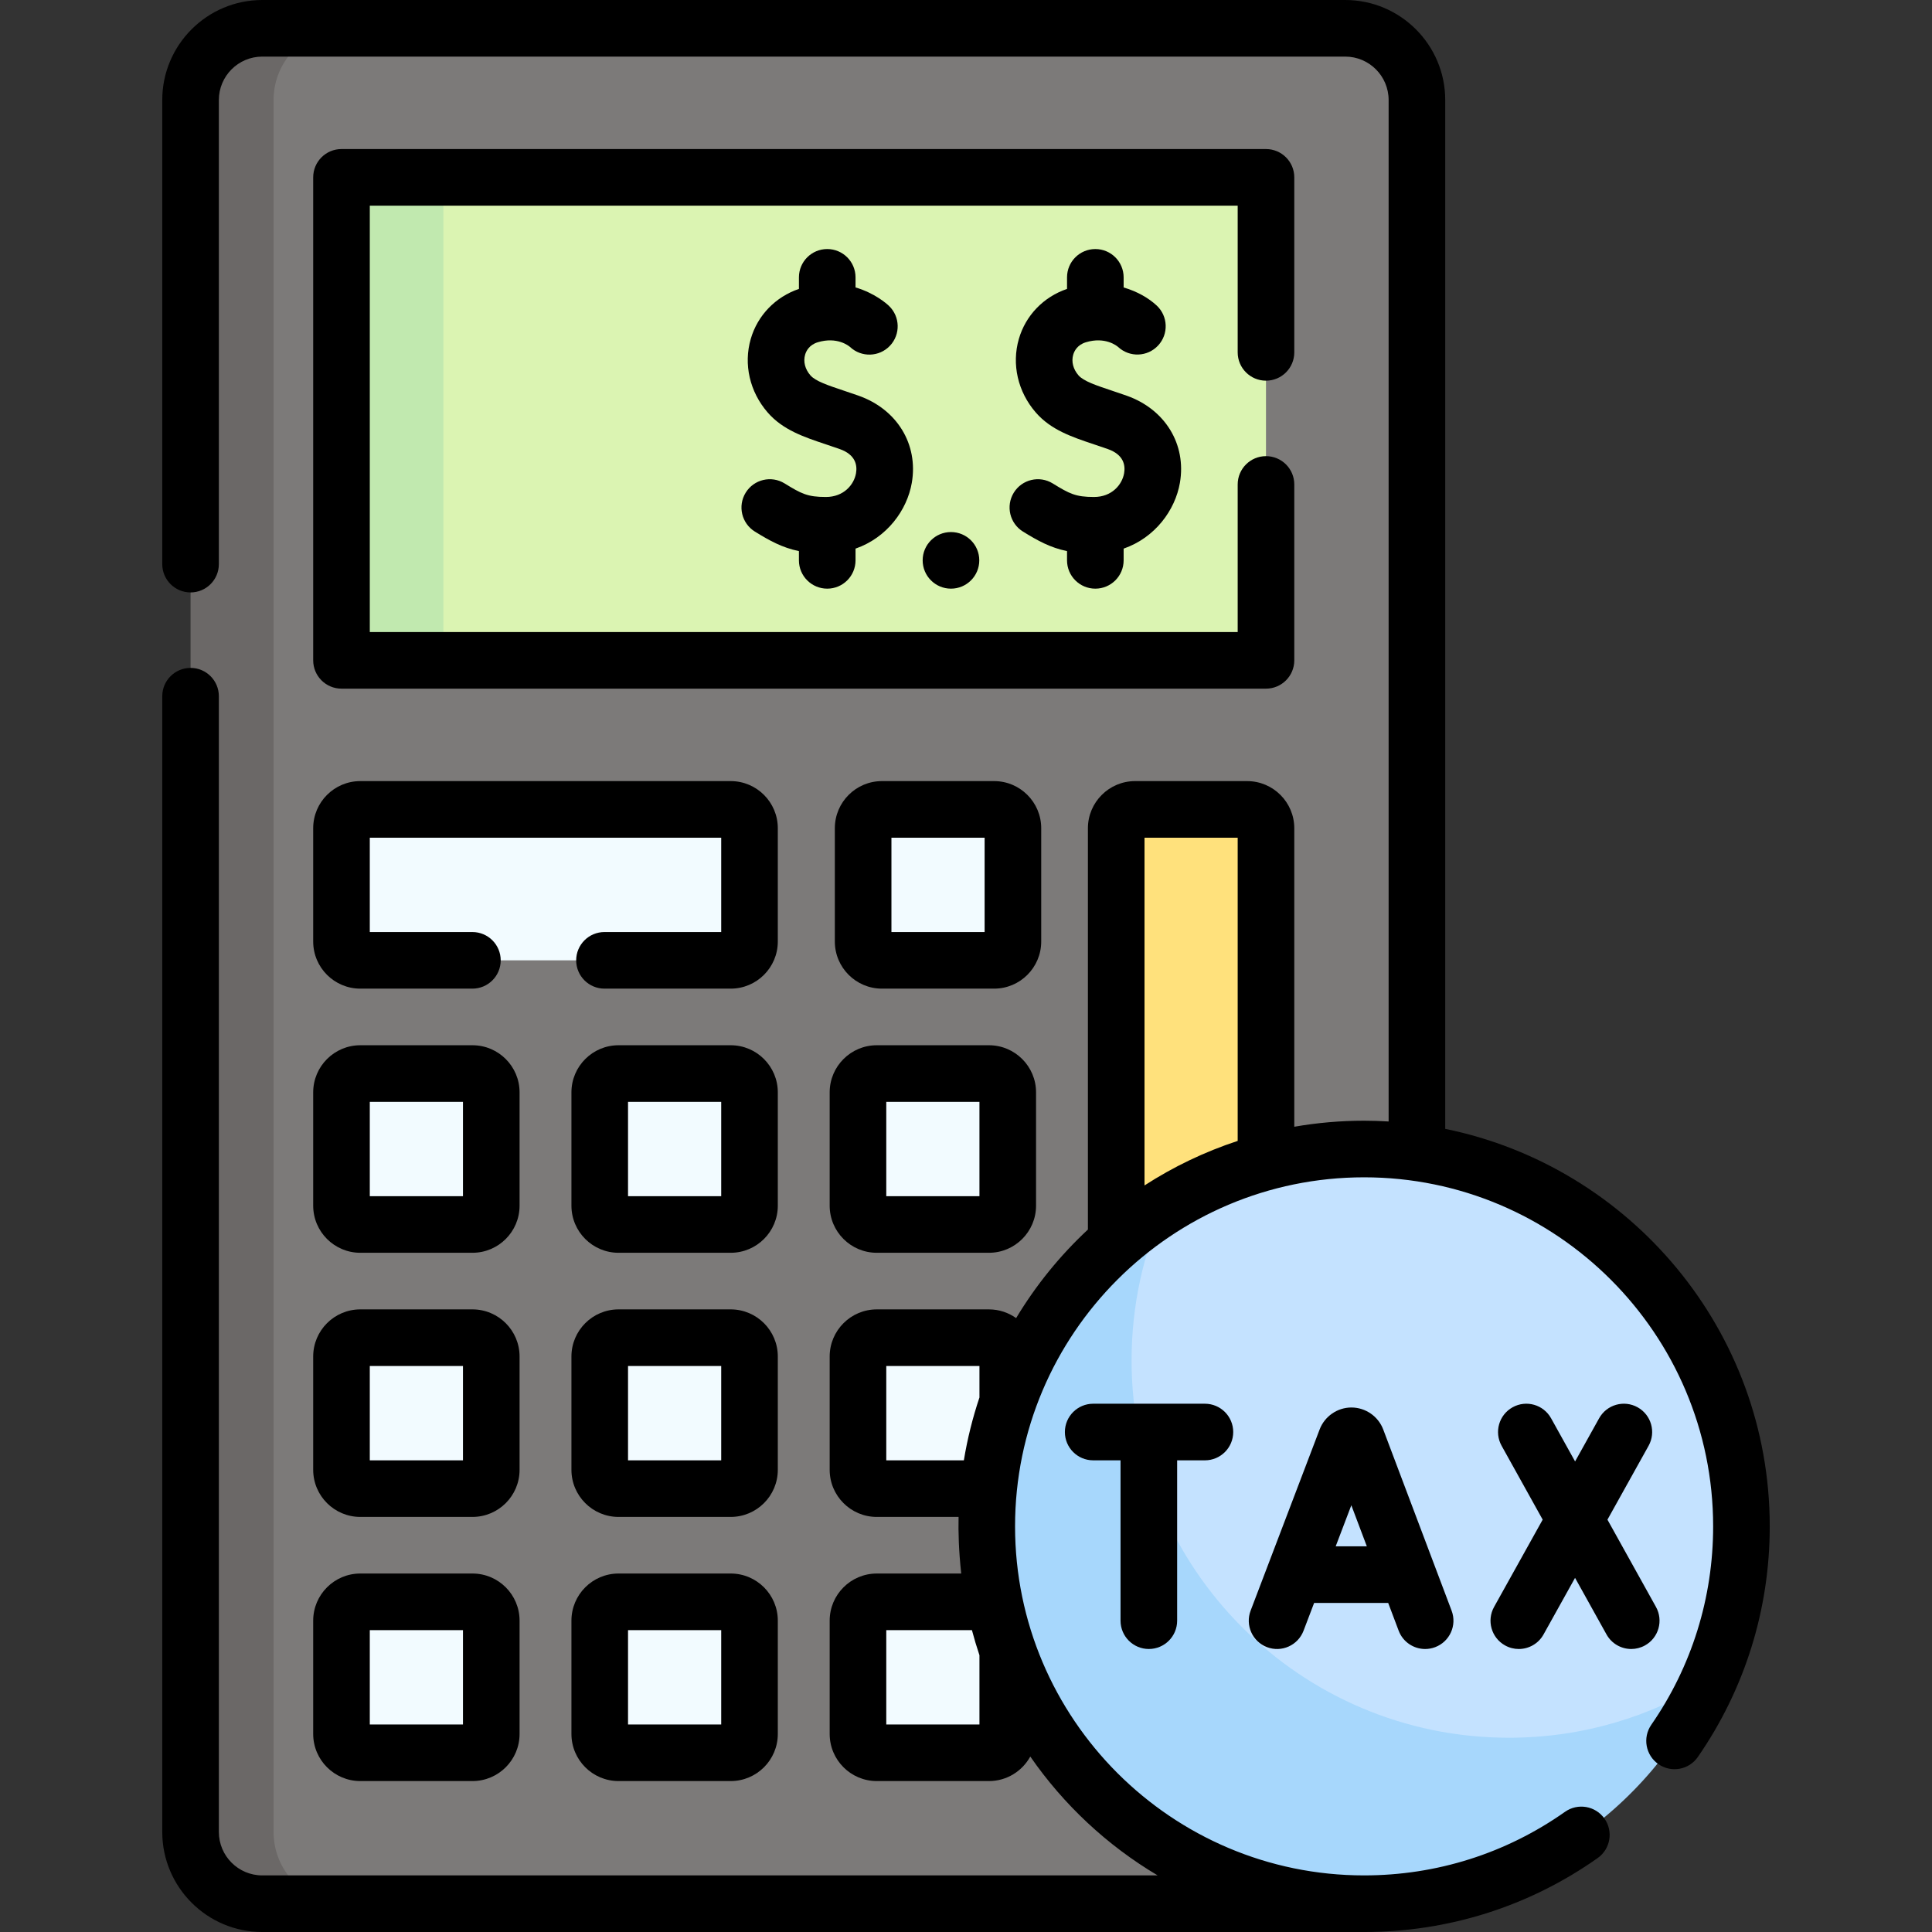 <svg id="Capa_1" enable-background="new 0 0 512 512" height="512" viewBox="0 0 512 512" width="512" xmlns="http://www.w3.org/2000/svg"><rect x="0" y="0" width="512" height="512" fill="#333333" stroke="none"/><g><g><path d="m356.497 504.5h-267.83l-15.256-3.733c-10.495 0-19.003-8.508-19.003-19.003l-.094-454.116c0-10.495 8.508-19.003 19.003-19.003l14.88-1.145h268.3c10.495 0 19.003 8.508 19.003 19.003v458.994c0 10.495-8.508 19.003-19.003 19.003z" fill="#7c7a79"/><path d="m91.5 504.5h-22c-10.49 0-19-8.51-19-19v-459c0-10.49 8.51-19 19-19h22c-10.49 0-19 8.51-19 19v459c0 10.49 8.51 19 19 19z" fill="#6b6867"/><g><path d="m193.648 254.5h-98.167c-2.751 0-4.981-2.23-4.981-4.981v-30.038c0-2.751 2.23-4.981 4.981-4.981h98.167c2.751 0 4.981 2.23 4.981 4.981v30.038c-.001 2.751-2.23 4.981-4.981 4.981z" fill="#f2fbff"/><path d="m263.452 254.5h-29.731c-2.751 0-4.981-2.23-4.981-4.981v-30.038c0-2.751 2.23-4.981 4.981-4.981h29.731c2.751 0 4.981 2.23 4.981 4.981v30.038c0 2.751-2.23 4.981-4.981 4.981z" fill="#f2fbff"/><path d="m125.212 324.5h-29.731c-2.751 0-4.981-2.23-4.981-4.981v-30.038c0-2.751 2.23-4.981 4.981-4.981h29.731c2.751 0 4.981 2.23 4.981 4.981v30.038c0 2.751-2.23 4.981-4.981 4.981z" fill="#f2fbff"/><path d="m193.648 324.5h-29.731c-2.751 0-4.981-2.23-4.981-4.981v-30.038c0-2.751 2.23-4.981 4.981-4.981h29.731c2.751 0 4.981 2.23 4.981 4.981v30.038c-.001 2.751-2.23 4.981-4.981 4.981z" fill="#f2fbff"/><path d="m262.083 324.5h-29.731c-2.751 0-4.981-2.23-4.981-4.981v-30.038c0-2.751 2.23-4.981 4.981-4.981h29.731c2.751 0 4.981 2.23 4.981 4.981v30.038c0 2.751-2.23 4.981-4.981 4.981z" fill="#f2fbff"/><path d="m330.5 324.5-34.693 8.372v-113.372c0-2.761 2.239-5 5-5h29.693c2.761 0 5 2.239 5 5v100c0 2.761-2.239 5-5 5z" fill="#ffe17c"/><g fill="#f2fbff"><path d="m125.212 394.5h-29.731c-2.751 0-4.981-2.23-4.981-4.981v-30.038c0-2.751 2.23-4.981 4.981-4.981h29.731c2.751 0 4.981 2.23 4.981 4.981v30.038c0 2.751-2.23 4.981-4.981 4.981z"/><path d="m193.648 394.5h-29.731c-2.751 0-4.981-2.23-4.981-4.981v-30.038c0-2.751 2.23-4.981 4.981-4.981h29.731c2.751 0 4.981 2.23 4.981 4.981v30.038c-.001 2.751-2.23 4.981-4.981 4.981z"/><path d="m262.083 394.5h-29.731c-2.751 0-4.981-2.23-4.981-4.981v-30.038c0-2.751 2.23-4.981 4.981-4.981h29.731c2.751 0 4.981 2.23 4.981 4.981v30.038c0 2.751-2.23 4.981-4.981 4.981z"/><path d="m125.212 464.5h-29.731c-2.751 0-4.981-2.23-4.981-4.981v-30.038c0-2.751 2.23-4.981 4.981-4.981h29.731c2.751 0 4.981 2.23 4.981 4.981v30.038c0 2.751-2.23 4.981-4.981 4.981z"/><path d="m193.648 464.5h-29.731c-2.751 0-4.981-2.23-4.981-4.981v-30.038c0-2.751 2.23-4.981 4.981-4.981h29.731c2.751 0 4.981 2.23 4.981 4.981v30.038c-.001 2.751-2.23 4.981-4.981 4.981z"/><path d="m262.083 464.5h-29.731c-2.751 0-4.981-2.23-4.981-4.981v-30.038c0-2.751 2.23-4.981 4.981-4.981h29.731c2.751 0 4.981 2.23 4.981 4.981v30.038c0 2.751-2.23 4.981-4.981 4.981z"/></g></g><path d="m331.5 175h-214l-19.28-2.835c-2.209 0-4-1.791-4-4l1.976-112.941c0-2.209 1.791-4 4-4l17.304-4.224h214c2.209 0 4 1.791 4 4v120c0 2.209-1.791 4-4 4z" fill="#dbf4b2"/><path d="m117.5 47v128h-23c-2.21 0-4-1.79-4-4v-120c0-2.21 1.79-4 4-4z" fill="#c1e9af"/><path d="m461.5 404.5c0 14.563-3.113 28.4-8.71 40.88 0 0-10.22 12.465-15.652 19.161-18.334 22.602-44.267 32.847-75.638 32.847-55.228 0-93.303-37.659-93.303-92.888 0-29.741 8.756-55.312 29.365-73.629 4.2-3.733 7.133-6.277 11.038-11.241 15.345-9.585 33.474-15.13 52.9-15.13 55.228 0 100 44.772 100 100z" fill="#c4e2ff"/><path d="m452.79 445.38c-15.63 34.85-50.62 59.12-91.29 59.12-55.23 0-100-44.77-100-100 0-35.8 18.82-67.21 47.1-84.87-5.61 12.48-8.72 26.32-8.72 40.89 0 55.23 44.77 100 100 100 19.43 0 37.56-5.54 52.91-15.14z" fill="#a7d7fc"/></g><g><path d="m83 249.519c0 6.882 5.599 12.481 12.481 12.481h29.712c4.142 0 7.5-3.358 7.5-7.5s-3.358-7.5-7.5-7.5h-27.193v-25h93.128v25h-30.936c-4.142 0-7.5 3.358-7.5 7.5s3.358 7.5 7.5 7.5h33.455c6.882 0 12.48-5.599 12.48-12.481v-30.038c0-6.882-5.599-12.481-12.48-12.481h-98.166c-6.882 0-12.481 5.599-12.481 12.481z"/><path d="m275.933 219.481c0-6.882-5.599-12.481-12.481-12.481h-29.731c-6.882 0-12.481 5.599-12.481 12.481v30.038c0 6.882 5.599 12.481 12.481 12.481h29.731c6.882 0 12.481-5.599 12.481-12.481zm-15 27.519h-24.693v-25h24.693z"/><path d="m83 319.519c0 6.882 5.599 12.481 12.481 12.481h29.731c6.882 0 12.481-5.599 12.481-12.481v-30.038c0-6.882-5.599-12.481-12.481-12.481h-29.731c-6.882 0-12.481 5.599-12.481 12.481zm15-27.519h24.693v25h-24.693z"/><path d="m206.128 289.481c0-6.882-5.599-12.481-12.48-12.481h-29.731c-6.882 0-12.481 5.599-12.481 12.481v30.038c0 6.882 5.599 12.481 12.481 12.481h29.731c6.882 0 12.48-5.599 12.48-12.481zm-15 27.519h-24.693v-25h24.693z"/><path d="m262.083 277h-29.731c-6.882 0-12.48 5.599-12.48 12.481v30.038c0 6.882 5.599 12.481 12.48 12.481h29.731c6.882 0 12.481-5.599 12.481-12.481v-30.038c0-6.882-5.599-12.481-12.481-12.481zm-2.519 40h-24.693v-25h24.693z"/><path d="m83 389.519c0 6.882 5.599 12.481 12.481 12.481h29.731c6.882 0 12.481-5.599 12.481-12.481v-30.038c0-6.882-5.599-12.481-12.481-12.481h-29.731c-6.882 0-12.481 5.599-12.481 12.481zm15-27.519h24.693v25h-24.693z"/><path d="m206.128 359.481c0-6.882-5.599-12.481-12.48-12.481h-29.731c-6.882 0-12.481 5.599-12.481 12.481v30.038c0 6.882 5.599 12.481 12.481 12.481h29.731c6.882 0 12.48-5.599 12.48-12.481zm-15 27.519h-24.693v-25h24.693z"/><path d="m83 459.519c0 6.882 5.599 12.481 12.481 12.481h29.731c6.882 0 12.481-5.599 12.481-12.481v-30.038c0-6.882-5.599-12.481-12.481-12.481h-29.731c-6.882 0-12.481 5.599-12.481 12.481zm15-27.519h24.693v25h-24.693z"/><path d="m193.648 417h-29.731c-6.882 0-12.481 5.599-12.481 12.481v30.038c0 6.882 5.599 12.481 12.481 12.481h29.731c6.882 0 12.48-5.599 12.48-12.481v-30.038c0-6.882-5.598-12.481-12.48-12.481zm-2.52 40h-24.693v-25h24.693z"/><path d="m335.5 100.883c4.142 0 7.5-3.358 7.5-7.5v-46.383c0-4.142-3.358-7.5-7.5-7.5h-245c-4.142 0-7.5 3.358-7.5 7.5v128c0 4.142 3.358 7.5 7.5 7.5h245c4.142 0 7.5-3.358 7.5-7.5v-46.617c0-4.142-3.358-7.5-7.5-7.5s-7.5 3.358-7.5 7.5v39.117h-230v-113h230v38.883c0 4.142 3.358 7.5 7.5 7.5z"/><path d="m252.01 141c-4.142 0-7.495 3.358-7.495 7.5s3.363 7.5 7.505 7.5 7.5-3.358 7.5-7.5-3.358-7.5-7.5-7.5z"/><path d="m383 299.161v-272.658c0-14.614-11.889-26.503-26.503-26.503h-286.994c-14.614 0-26.503 11.889-26.503 26.503v122.997c0 4.142 3.358 7.5 7.5 7.5s7.5-3.358 7.5-7.5v-122.997c0-6.343 5.16-11.503 11.503-11.503h286.994c6.343 0 11.503 5.16 11.503 11.503v270.699c-2.151-.129-4.317-.202-6.5-.202-6.307 0-12.488.551-18.5 1.598v-79.098c0-6.893-5.607-12.5-12.5-12.5h-29.693c-6.893 0-12.5 5.607-12.5 12.5v106.344c-7.382 6.874-13.799 14.769-19.022 23.462-2.037-1.446-4.519-2.306-7.202-2.306h-29.731c-6.882 0-12.48 5.599-12.48 12.481v30.038c0 6.882 5.599 12.481 12.48 12.481h21.68c-.088 4.023.034 8.819.699 15h-22.379c-6.882 0-12.48 5.599-12.48 12.481v30.038c0 6.882 5.599 12.481 12.48 12.481h29.731c4.716 0 8.828-2.631 10.951-6.501 8.835 12.774 20.361 23.549 33.754 31.501h-237.285c-6.343 0-11.503-5.16-11.503-11.503v-300.997c0-4.142-3.358-7.5-7.5-7.5s-7.5 3.358-7.5 7.5v300.997c0 14.614 11.889 26.503 26.503 26.503h291.997c22.317 0 43.721-6.777 61.897-19.598 3.385-2.388 4.193-7.067 1.806-10.452-2.388-3.385-7.068-4.193-10.452-1.806-15.633 11.027-34.047 16.856-53.251 16.856-51.005 0-92.5-41.495-92.5-92.5s41.495-92.5 92.5-92.5 92.5 41.495 92.5 92.5c0 18.914-5.668 37.098-16.391 52.586-2.358 3.405-1.508 8.078 1.897 10.436 3.405 2.356 8.078 1.508 10.436-1.897 12.468-18.009 19.058-39.146 19.058-61.125 0-51.915-36.991-95.351-86-105.339zm-148.128 87.839v-25h24.693v8.345c-1.806 5.376-3.193 10.941-4.132 16.655zm24.692 70h-24.693v-25h22.699c.595 2.248 1.259 4.468 1.994 6.655zm43.743-235h24.693v80.351c-8.781 2.887-17.068 6.873-24.693 11.801z"/><path d="m358.142 373c-3.713 0-7.097 2.331-8.42 5.803l-18.292 48.028c-1.474 3.871.469 8.204 4.339 9.678 3.872 1.475 8.204-.469 9.678-4.339l2.808-7.373h19.63l2.774 7.351c1.134 3.004 3.987 4.854 7.019 4.854.879 0 1.775-.156 2.646-.485 3.875-1.463 5.832-5.79 4.369-9.665l-18.124-48.023c-1.314-3.487-4.701-5.829-8.427-5.829zm-4.173 36.797 4.147-10.889 4.109 10.889z"/><path d="m438.851 425.855-12.86-23.129 10.901-19.578c2.015-3.619.715-8.186-2.904-10.201-3.621-2.015-8.186-.715-10.201 2.904l-6.373 11.447-6.362-11.443c-2.013-3.62-6.577-4.923-10.2-2.911-3.62 2.013-4.923 6.58-2.911 10.2l10.885 19.577-12.878 23.13c-2.015 3.619-.715 8.186 2.904 10.201 1.155.643 2.407.949 3.642.949 2.633 0 5.188-1.389 6.56-3.853l8.351-14.998 8.337 14.994c1.372 2.466 3.927 3.857 6.562 3.857 1.233 0 2.483-.305 3.638-.946 3.618-2.013 4.921-6.579 2.909-10.2z"/><path d="m304.455 436.999c4.142 0 7.5-3.358 7.5-7.5v-42.497h7.361c4.142 0 7.5-3.358 7.5-7.5s-3.358-7.5-7.5-7.5h-29.611c-4.142 0-7.5 3.358-7.5 7.5s3.358 7.5 7.5 7.5h7.25v42.497c0 4.142 3.357 7.5 7.5 7.5z"/><path d="m290.275 156c4.142 0 7.5-3.358 7.5-7.5v-3.11c8.339-2.898 13.671-10.2 14.915-17.454 1.75-10.199-3.915-19.47-14.095-23.069-1.355-.479-2.654-.914-3.893-1.328-4.217-1.41-7.548-2.523-8.887-4.066-1.423-1.64-1.933-3.638-1.398-5.483.269-.931 1.064-2.595 3.359-3.287 5.122-1.544 8.191.944 8.561 1.267 3.035 2.799 7.764 2.621 10.578-.408 2.82-3.034 2.646-7.779-.388-10.6-2.052-1.907-5.075-3.714-8.751-4.778v-2.684c0-4.142-3.358-7.5-7.5-7.5s-7.5 3.358-7.5 7.5v3.067c-6.212 2.106-10.961 7.009-12.768 13.253-1.947 6.727-.272 14.011 4.479 19.485 4.025 4.638 9.58 6.495 15.459 8.46 1.162.388 2.379.795 3.65 1.244 4.213 1.489 4.669 4.297 4.31 6.39-.521 3.038-3.243 6.307-7.988 6.307-4.871 0-6.505-.863-10.935-3.592-3.528-2.174-8.147-1.075-10.319 2.451-2.173 3.527-1.075 8.147 2.451 10.319 3.902 2.404 7.191 4.24 11.66 5.163v2.452c0 4.143 3.358 7.501 7.5 7.501z"/><path d="m219.225 156c4.142 0 7.5-3.358 7.5-7.5v-3.11c8.339-2.898 13.671-10.2 14.916-17.454 1.75-10.199-3.915-19.47-14.096-23.069-1.355-.479-2.654-.914-3.893-1.328-4.217-1.41-7.547-2.523-8.888-4.067-1.422-1.639-1.932-3.638-1.398-5.483.27-.931 1.064-2.595 3.359-3.287 5.098-1.534 8.163.921 8.555 1.261 3.01 2.808 7.726 2.665 10.561-.328 2.848-3.008 2.719-7.755-.289-10.603-.551-.522-3.698-3.336-8.827-4.861v-2.671c0-4.142-3.358-7.5-7.5-7.5s-7.5 3.358-7.5 7.5v3.067c-6.212 2.107-10.961 7.01-12.768 13.254-1.947 6.727-.272 14.011 4.479 19.485 4.025 4.638 9.58 6.495 15.459 8.46 1.161.388 2.379.795 3.649 1.244 4.213 1.489 4.669 4.297 4.311 6.39-.521 3.038-3.243 6.307-7.988 6.307-4.871 0-6.505-.863-10.935-3.592-3.528-2.174-8.147-1.075-10.319 2.451-2.173 3.527-1.075 8.147 2.451 10.319 3.902 2.404 7.19 4.24 11.659 5.163v2.452c.002 4.142 3.36 7.5 7.502 7.5z"/></g></g></svg>
